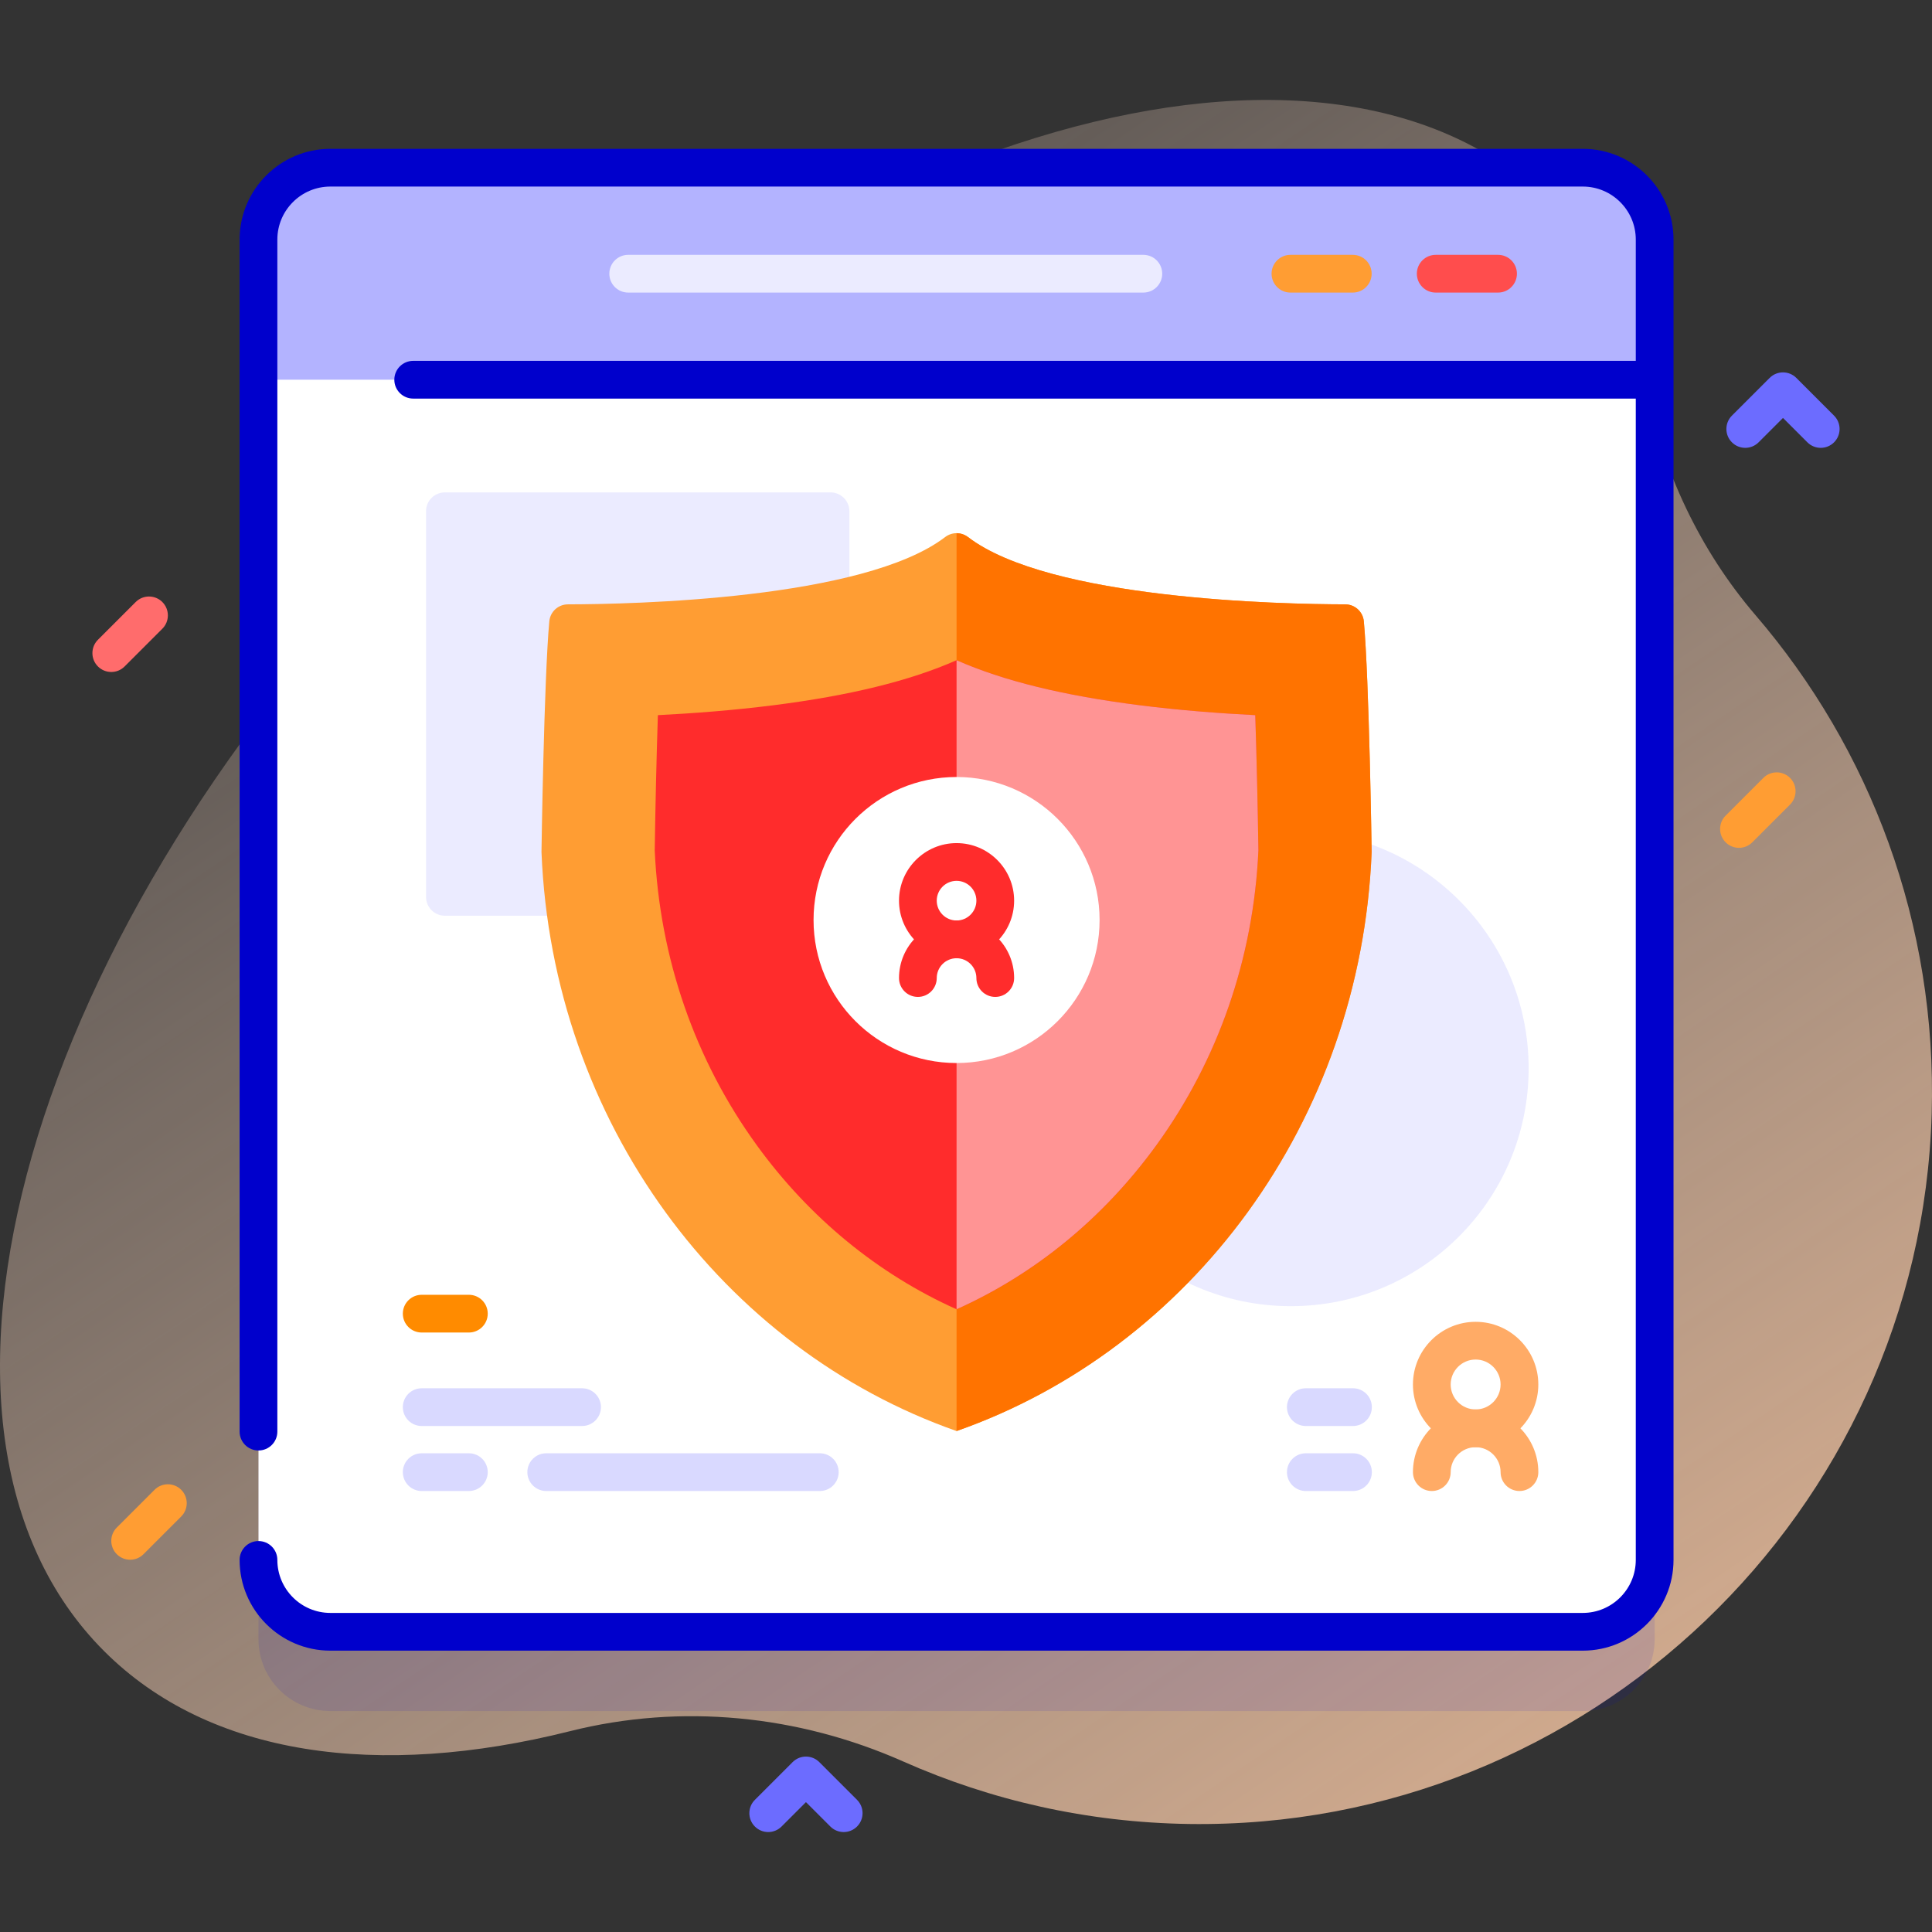 <svg xmlns="http://www.w3.org/2000/svg" xmlns:xlink="http://www.w3.org/1999/xlink" id="Capa_1" height="512" viewBox="0 0 512 512" width="512"><rect x="0" y="0" width="512" height="512" fill="#333333" stroke="none"/><linearGradient id="SVGID_1_" gradientUnits="userSpaceOnUse" x1="487.504" x2="27.504" y1="642.247" y2="-37.753"><stop offset=".002" stop-color="#ffc599"></stop><stop offset=".992" stop-color="#ffe8dc" stop-opacity="0"></stop></linearGradient><path d="m465.257 163.054c-14.861-17.312-24.645-38.356-29.218-60.708-3.878-18.954-12.095-35.401-24.961-48.267-58.773-58.773-192.264-20.572-298.161 85.325s-144.098 239.388-85.325 298.161c27.937 27.937 72.757 33.955 123.469 21.212 29.453-7.401 60.532-4.287 88.29 8.03 23.202 10.295 48.799 16.173 75.724 16.566 105.676 1.543 193.748-82.552 196.839-188.195 1.479-50.506-16.354-96.822-46.657-132.124z" fill="url(#SVGID_1_)"></path><path d="m419.452 453.441h-331.904c-10.52 0-19.048-8.528-19.048-19.048v-349.905c0-10.52 8.528-19.048 19.048-19.048h331.905c10.52 0 19.048 8.528 19.048 19.048v349.905c-.001 10.52-8.529 19.048-19.049 19.048z" fill="#00c" opacity=".1"></path><path d="m419.452 432.441h-331.904c-10.52 0-19.048-8.528-19.048-19.048v-349.905c0-10.52 8.528-19.048 19.048-19.048h331.905c10.52 0 19.048 8.528 19.048 19.048v349.905c-.001 10.52-8.529 19.048-19.049 19.048z" fill="#fff"></path><path d="m220.096 242.679h-102.192c-2.761 0-5-2.239-5-5v-102.191c0-2.761 2.239-5 5-5h102.191c2.761 0 5 2.239 5 5v102.191c.001 2.761-2.238 5-4.999 5z" fill="#ebebff"></path><circle cx="342.077" cy="283.118" fill="#ebebff" r="63.029"></circle><path d="m438.5 100.631v-37.143c0-10.52-8.528-19.048-19.048-19.048h-331.904c-10.52 0-19.048 8.528-19.048 19.048v37.143z" fill="#b3b3ff"></path><path d="m419.452 39.441h-331.904c-13.26 0-24.048 10.788-24.048 24.048v315.904c0 2.762 2.238 5 5 5s5-2.238 5-5v-315.905c0-7.746 6.302-14.048 14.048-14.048h331.904c7.746 0 14.048 6.302 14.048 14.048v32.143h-324c-2.762 0-5 2.238-5 5s2.238 5 5 5h324v307.762c0 7.746-6.302 14.048-14.048 14.048h-331.904c-7.746 0-14.048-6.302-14.048-14.048 0-2.762-2.238-5-5-5s-5 2.238-5 5c0 13.26 10.788 24.048 24.048 24.048h331.904c13.26 0 24.048-10.788 24.048-24.048v-349.905c0-13.259-10.788-24.047-24.048-24.047z" fill="#00c"></path><path d="m397 77.536h-16.52c-2.762 0-5-2.239-5-5s2.238-5 5-5h16.52c2.762 0 5 2.239 5 5s-2.238 5-5 5z" fill="#ff4d4d"></path><path d="m358.5 77.536h-16.52c-2.762 0-5-2.239-5-5s2.238-5 5-5h16.52c2.762 0 5 2.239 5 5s-2.238 5-5 5z" fill="#ff9d33"></path><path d="m303 77.536h-136.52c-2.762 0-5-2.239-5-5s2.238-5 5-5h136.52c2.762 0 5 2.239 5 5s-2.238 5-5 5z" fill="#ebebff"></path><path d="m363.5 225.78c-2.87 71.62-48.07 131.74-110 153.46-61.93-21.72-107.13-81.84-110-153.46 0 0 .65-45.57 2.07-61.11.23-2.56 2.38-4.51 4.95-4.51 16.83-.03 78.33-1.28 99.96-17.84.9-.68 1.96-1.02 3.02-1.02s2.12.34 3.02 1.02c21.63 16.56 83.13 17.81 99.96 17.84 2.57 0 4.72 1.95 4.95 4.51 1.42 15.541 2.07 61.11 2.07 61.11z" fill="#ff9d33"></path><path d="m363.5 225.78c-2.87 71.62-48.07 131.74-110 153.46v-237.94c1.06 0 2.12.34 3.02 1.02 21.63 16.56 83.13 17.81 99.96 17.84 2.57 0 4.72 1.95 4.95 4.51 1.42 15.541 2.07 61.11 2.07 61.11z" fill="#ff7300"></path><path d="m253.5 346.974c-20.779-9.319-38.911-24.163-52.88-43.387-16.454-22.644-25.82-49.679-27.111-78.229.174-11.835.476-24.896.836-35.836 9.227-.467 19.874-1.265 30.587-2.619 20.176-2.553 36.154-6.453 48.568-11.939 12.415 5.487 28.393 9.388 48.571 11.939 10.711 1.355 21.358 2.152 30.584 2.619.36 10.939.662 24.001.836 35.836-1.291 28.551-10.657 55.586-27.111 78.229-13.969 19.224-32.101 34.067-52.88 43.387z" fill="#ff2c2c"></path><path d="m253.5 174.963c12.415 5.487 28.393 9.388 48.571 11.939 10.711 1.355 21.358 2.152 30.584 2.619.36 10.939.662 24.001.836 35.836-1.291 28.551-10.657 55.586-27.111 78.229-13.969 19.224-32.101 34.067-52.88 43.387z" fill="#ff9494"></path><circle cx="253.5" cy="243.814" fill="#fff" r="37.9"></circle><path d="m253.5 253.941c-8.411 0-15.254-6.843-15.254-15.254s6.843-15.254 15.254-15.254 15.254 6.843 15.254 15.254-6.843 15.254-15.254 15.254zm0-20.508c-2.897 0-5.254 2.356-5.254 5.254s2.356 5.254 5.254 5.254 5.254-2.356 5.254-5.254-2.357-5.254-5.254-5.254z" fill="#ff2c2c"></path><path d="m263.754 264.194c-2.762 0-5-2.238-5-5 0-2.897-2.356-5.254-5.254-5.254s-5.254 2.356-5.254 5.254c0 2.762-2.238 5-5 5s-5-2.238-5-5c0-8.411 6.843-15.254 15.254-15.254s15.254 6.843 15.254 15.254c0 2.762-2.238 5-5 5z" fill="#ff2c2c"></path><g fill="#d9d9ff"><path d="m124.256 395.133h-12.5c-2.762 0-5-2.239-5-5s2.238-5 5-5h12.5c2.762 0 5 2.239 5 5s-2.238 5-5 5z"></path><path d="m217.256 395.133h-72.5c-2.762 0-5-2.239-5-5s2.238-5 5-5h72.5c2.762 0 5 2.239 5 5s-2.238 5-5 5z"></path><path d="m154.256 377.906h-42.5c-2.762 0-5-2.239-5-5s2.238-5 5-5h42.5c2.762 0 5 2.239 5 5s-2.238 5-5 5z"></path></g><path d="m124.256 353.133h-12.5c-2.762 0-5-2.239-5-5s2.238-5 5-5h12.5c2.762 0 5 2.239 5 5s-2.238 5-5 5z" fill="#ff8b00"></path><path d="m391.057 383.52c-9.16 0-16.613-7.453-16.613-16.613s7.453-16.613 16.613-16.613 16.613 7.453 16.613 16.613-7.453 16.613-16.613 16.613zm0-23.227c-3.646 0-6.613 2.967-6.613 6.613s2.967 6.613 6.613 6.613 6.613-2.967 6.613-6.613-2.967-6.613-6.613-6.613z" fill="#ffab66"></path><path d="m402.67 395.133c-2.762 0-5-2.238-5-5 0-3.646-2.967-6.613-6.613-6.613s-6.613 2.967-6.613 6.613c0 2.762-2.238 5-5 5s-5-2.238-5-5c0-9.16 7.453-16.613 16.613-16.613s16.613 7.453 16.613 16.613c0 2.762-2.238 5-5 5z" fill="#ffab66"></path><path d="m358.557 395.133h-12.5c-2.762 0-5-2.239-5-5s2.238-5 5-5h12.5c2.762 0 5 2.239 5 5s-2.239 5-5 5z" fill="#d9d9ff"></path><path d="m358.557 377.906h-12.5c-2.762 0-5-2.239-5-5s2.238-5 5-5h12.5c2.762 0 5 2.239 5 5s-2.239 5-5 5z" fill="#d9d9ff"></path><path d="m482.51 118.685c-1.279 0-2.56-.488-3.535-1.465l-6.465-6.464-6.465 6.464c-1.951 1.953-5.119 1.953-7.07 0-1.953-1.952-1.953-5.118 0-7.07l10-10c1.951-1.953 5.119-1.953 7.07 0l10 10c1.953 1.952 1.953 5.118 0 7.07-.976.976-2.256 1.465-3.535 1.465z" fill="#6c6cff"></path><path d="m223.587 485.513c-1.279 0-2.56-.488-3.535-1.465l-6.465-6.464-6.465 6.464c-1.951 1.953-5.119 1.953-7.07 0-1.953-1.952-1.953-5.118 0-7.07l10-10c1.951-1.953 5.119-1.953 7.07 0l10 10c1.953 1.952 1.953 5.118 0 7.07-.976.977-2.256 1.465-3.535 1.465z" fill="#6c6cff"></path><path d="m29.49 178.082c-1.279 0-2.56-.488-3.535-1.465-1.953-1.952-1.953-5.118 0-7.07l10-10c1.951-1.953 5.119-1.953 7.07 0 1.953 1.952 1.953 5.118 0 7.07l-10 10c-.975.977-2.255 1.465-3.535 1.465z" fill="#ff6c6c"></path><path d="m460.843 224.685c-1.279 0-2.56-.488-3.535-1.465-1.953-1.952-1.953-5.118 0-7.07l10-10c1.951-1.953 5.119-1.953 7.07 0 1.953 1.952 1.953 5.118 0 7.07l-10 10c-.976.976-2.256 1.465-3.535 1.465z" fill="#ff9d33"></path><path d="m34.49 413.348c-1.279 0-2.56-.488-3.535-1.465-1.953-1.952-1.953-5.118 0-7.07l10-10c1.951-1.953 5.119-1.953 7.07 0 1.953 1.952 1.953 5.118 0 7.07l-10 10c-.975.976-2.255 1.465-3.535 1.465z" fill="#ff9d33"></path></svg>